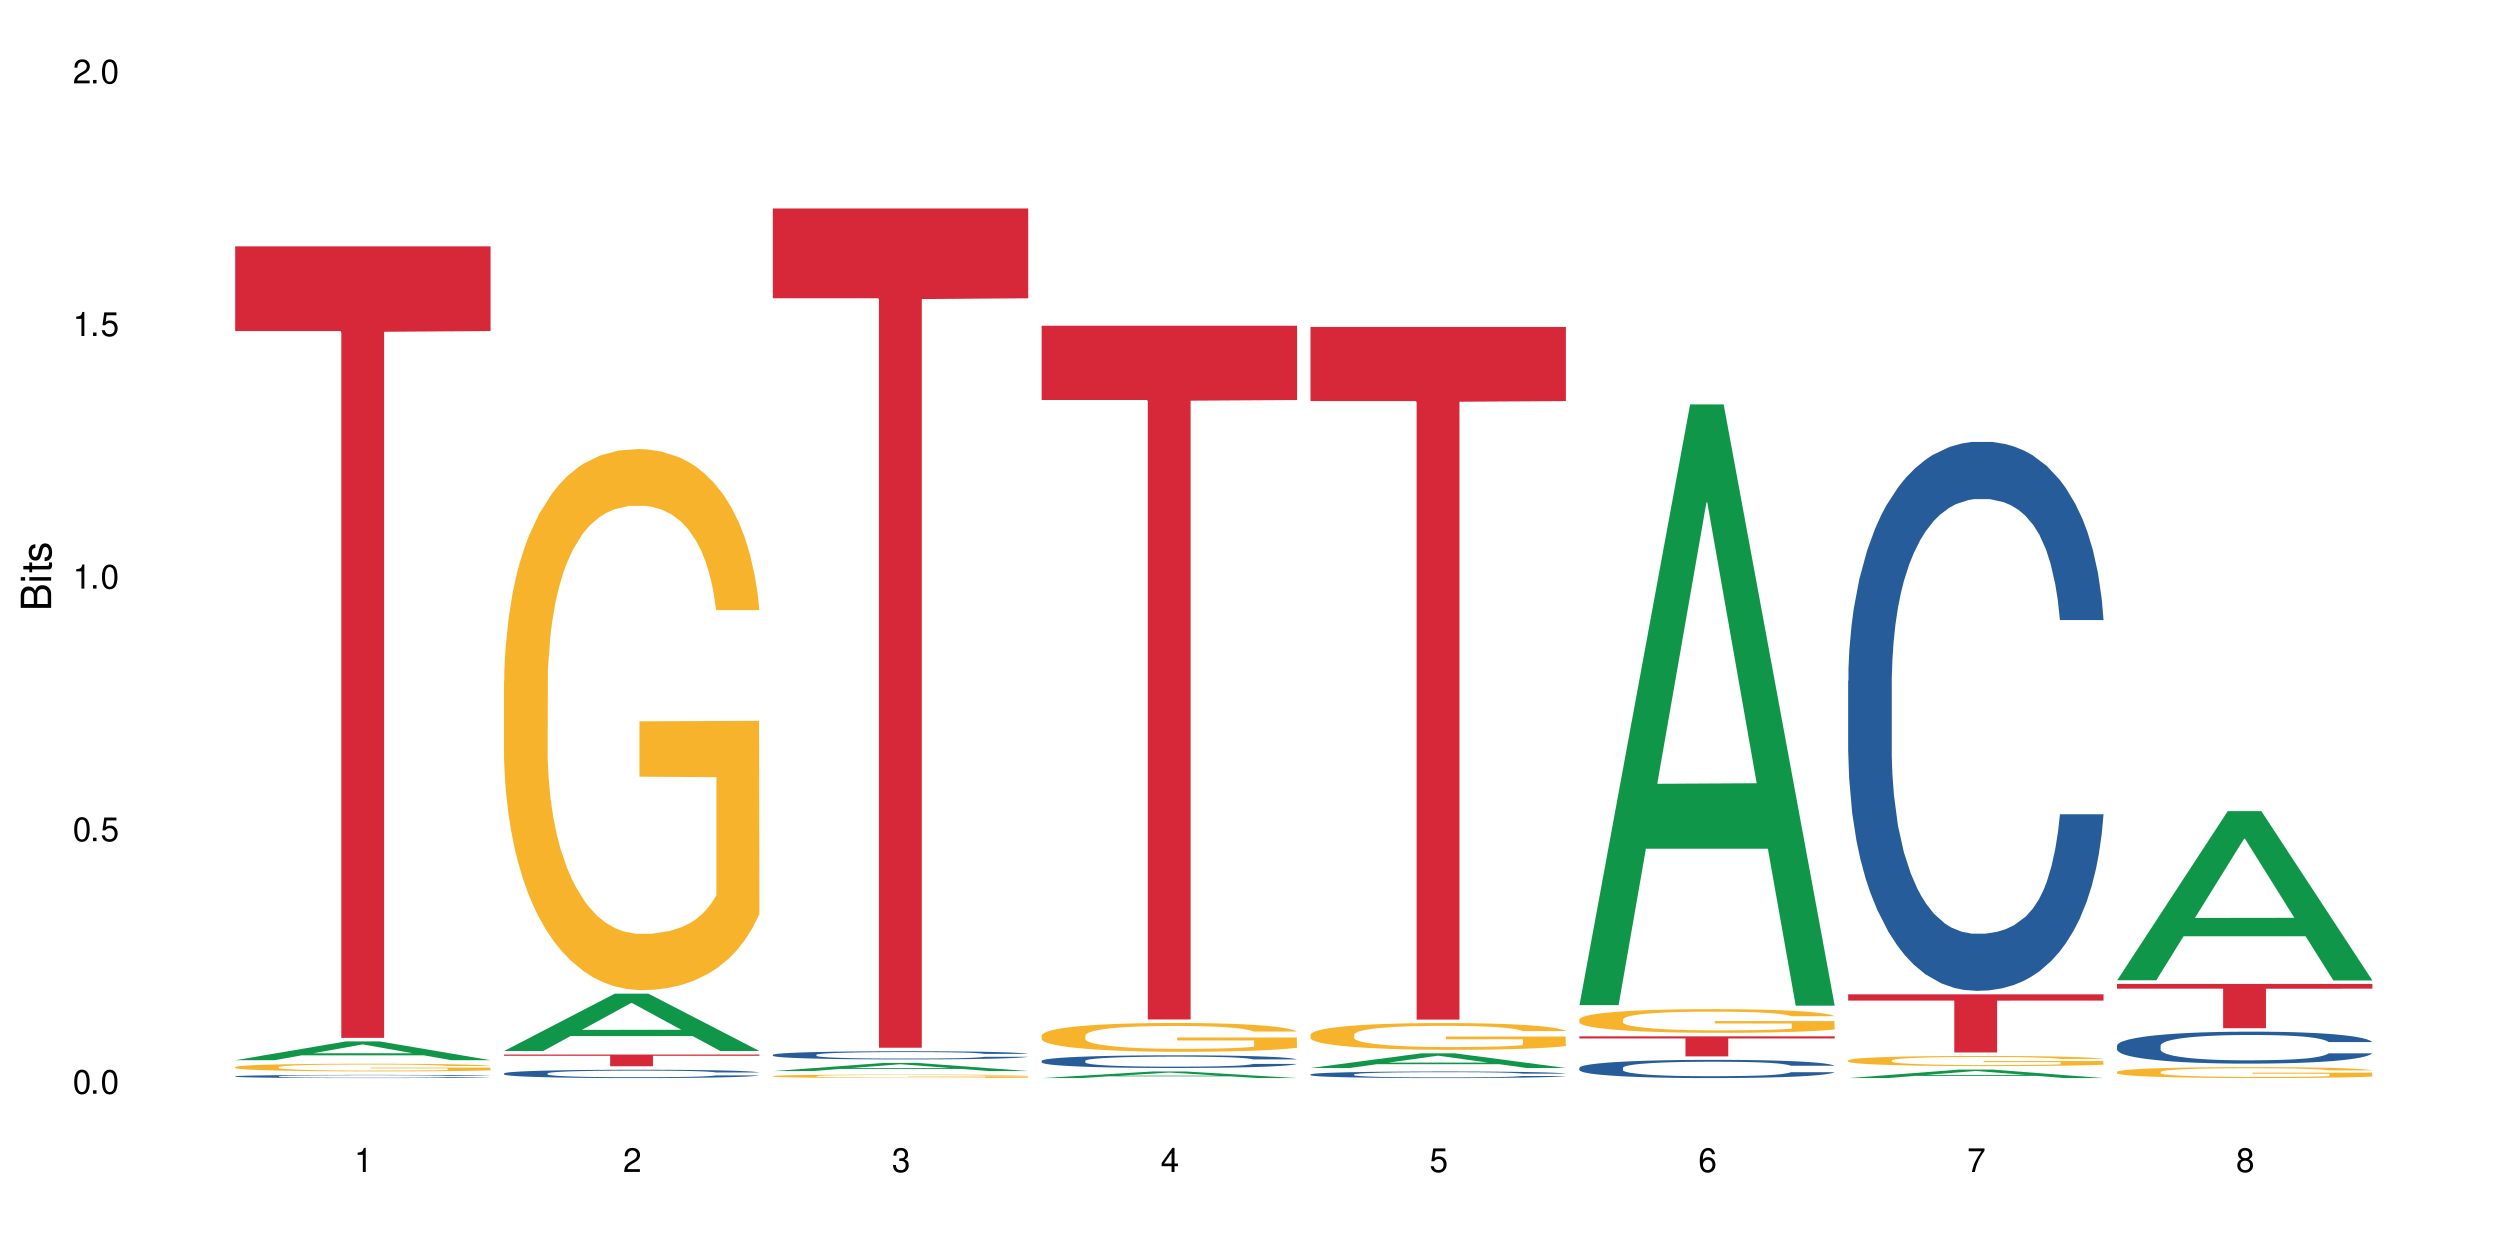 <?xml version="1.0" encoding="UTF-8"?>
<svg xmlns="http://www.w3.org/2000/svg" xmlns:xlink="http://www.w3.org/1999/xlink" width="720" height="360" viewBox="0 0 720 360">
<defs>
<g>
<g id="glyph-0-0">
</g>
<g id="glyph-0-1">
<path d="M 2.641 -6.938 C 2 -6.938 1.422 -6.656 1.078 -6.172 C 0.641 -5.562 0.406 -4.641 0.406 -3.359 C 0.406 -1.016 1.188 0.219 2.641 0.219 C 4.078 0.219 4.859 -1.016 4.859 -3.297 C 4.859 -4.641 4.656 -5.547 4.203 -6.172 C 3.844 -6.656 3.281 -6.938 2.641 -6.938 Z M 2.641 -6.188 C 3.547 -6.188 4 -5.25 4 -3.375 C 4 -1.406 3.562 -0.484 2.625 -0.484 C 1.734 -0.484 1.281 -1.438 1.281 -3.344 C 1.281 -5.25 1.734 -6.188 2.641 -6.188 Z M 2.641 -6.188 "/>
</g>
<g id="glyph-0-2">
<path d="M 1.828 -1 L 0.828 -1 L 0.828 0 L 1.828 0 Z M 1.828 -1 "/>
</g>
<g id="glyph-0-3">
<path d="M 4.562 -6.797 L 1.062 -6.797 L 0.547 -3.094 L 1.328 -3.094 C 1.719 -3.562 2.047 -3.734 2.578 -3.734 C 3.484 -3.734 4.062 -3.109 4.062 -2.094 C 4.062 -1.125 3.484 -0.531 2.578 -0.531 C 1.828 -0.531 1.375 -0.906 1.188 -1.672 L 0.328 -1.672 C 0.453 -1.109 0.547 -0.844 0.75 -0.594 C 1.125 -0.078 1.828 0.219 2.594 0.219 C 3.969 0.219 4.922 -0.781 4.922 -2.219 C 4.922 -3.562 4.031 -4.484 2.719 -4.484 C 2.25 -4.484 1.859 -4.359 1.469 -4.062 L 1.734 -5.969 L 4.562 -5.969 Z M 4.562 -6.797 "/>
</g>
<g id="glyph-0-4">
<path d="M 2.484 -4.938 L 2.484 0 L 3.328 0 L 3.328 -6.938 L 2.766 -6.938 C 2.469 -5.875 2.281 -5.734 0.984 -5.562 L 0.984 -4.938 Z M 2.484 -4.938 "/>
</g>
<g id="glyph-0-5">
<path d="M 4.859 -0.828 L 1.281 -0.828 C 1.359 -1.406 1.672 -1.781 2.5 -2.281 L 3.469 -2.828 C 4.406 -3.344 4.906 -4.062 4.906 -4.906 C 4.906 -5.484 4.672 -6.031 4.266 -6.406 C 3.859 -6.766 3.375 -6.938 2.719 -6.938 C 1.859 -6.938 1.219 -6.625 0.844 -6.031 C 0.609 -5.672 0.5 -5.234 0.484 -4.531 L 1.328 -4.531 C 1.359 -5.016 1.406 -5.281 1.531 -5.516 C 1.75 -5.938 2.188 -6.203 2.703 -6.203 C 3.469 -6.203 4.031 -5.641 4.031 -4.891 C 4.031 -4.344 3.719 -3.859 3.125 -3.516 L 2.234 -3 C 0.812 -2.172 0.406 -1.531 0.328 -0.016 L 4.859 -0.016 Z M 4.859 -0.828 "/>
</g>
<g id="glyph-0-6">
<path d="M 2.125 -3.188 L 2.578 -3.188 C 3.5 -3.188 3.984 -2.766 3.984 -1.922 C 3.984 -1.062 3.469 -0.531 2.594 -0.531 C 1.656 -0.531 1.203 -1 1.156 -2.016 L 0.312 -2.016 C 0.344 -1.453 0.438 -1.094 0.609 -0.781 C 0.953 -0.109 1.625 0.219 2.547 0.219 C 3.953 0.219 4.859 -0.625 4.859 -1.938 C 4.859 -2.828 4.516 -3.297 3.703 -3.594 C 4.344 -3.844 4.656 -4.328 4.656 -5.031 C 4.656 -6.219 3.875 -6.938 2.578 -6.938 C 1.203 -6.938 0.484 -6.172 0.453 -4.703 L 1.297 -4.703 C 1.312 -5.125 1.344 -5.359 1.453 -5.578 C 1.641 -5.969 2.062 -6.203 2.594 -6.203 C 3.344 -6.203 3.797 -5.75 3.797 -5 C 3.797 -4.516 3.609 -4.219 3.25 -4.047 C 3.016 -3.953 2.703 -3.922 2.125 -3.906 Z M 2.125 -3.188 "/>
</g>
<g id="glyph-0-7">
<path d="M 3.141 -1.672 L 3.141 0 L 3.984 0 L 3.984 -1.672 L 4.984 -1.672 L 4.984 -2.438 L 3.984 -2.438 L 3.984 -6.938 L 3.359 -6.938 L 0.266 -2.578 L 0.266 -1.672 Z M 3.141 -2.438 L 1 -2.438 L 3.141 -5.5 Z M 3.141 -2.438 "/>
</g>
<g id="glyph-0-8">
<path d="M 4.781 -5.125 C 4.609 -6.266 3.891 -6.938 2.844 -6.938 C 2.094 -6.938 1.422 -6.578 1.031 -5.953 C 0.594 -5.266 0.406 -4.422 0.406 -3.172 C 0.406 -2 0.578 -1.25 0.984 -0.641 C 1.359 -0.078 1.953 0.219 2.703 0.219 C 3.984 0.219 4.922 -0.75 4.922 -2.094 C 4.922 -3.375 4.062 -4.281 2.844 -4.281 C 2.172 -4.281 1.641 -4.031 1.281 -3.516 C 1.281 -5.234 1.828 -6.188 2.797 -6.188 C 3.391 -6.188 3.797 -5.797 3.938 -5.125 Z M 2.734 -3.531 C 3.547 -3.531 4.062 -2.953 4.062 -2.031 C 4.062 -1.156 3.484 -0.531 2.703 -0.531 C 1.922 -0.531 1.328 -1.188 1.328 -2.078 C 1.328 -2.938 1.906 -3.531 2.734 -3.531 Z M 2.734 -3.531 "/>
</g>
<g id="glyph-0-9">
<path d="M 4.984 -6.797 L 0.438 -6.797 L 0.438 -5.969 L 4.109 -5.969 C 2.5 -3.656 1.828 -2.234 1.328 0 L 2.219 0 C 2.594 -2.172 3.453 -4.047 4.984 -6.094 Z M 4.984 -6.797 "/>
</g>
<g id="glyph-0-10">
<path d="M 3.75 -3.656 C 4.469 -4.094 4.688 -4.438 4.688 -5.078 C 4.688 -6.172 3.844 -6.938 2.641 -6.938 C 1.438 -6.938 0.594 -6.172 0.594 -5.094 C 0.594 -4.438 0.812 -4.094 1.516 -3.656 C 0.734 -3.266 0.359 -2.703 0.359 -1.922 C 0.359 -0.656 1.281 0.219 2.641 0.219 C 3.984 0.219 4.922 -0.656 4.922 -1.922 C 4.922 -2.703 4.531 -3.266 3.75 -3.656 Z M 2.641 -6.188 C 3.359 -6.188 3.812 -5.75 3.812 -5.062 C 3.812 -4.406 3.344 -3.984 2.641 -3.984 C 1.922 -3.984 1.453 -4.406 1.453 -5.078 C 1.453 -5.75 1.922 -6.188 2.641 -6.188 Z M 2.641 -3.266 C 3.484 -3.266 4.062 -2.719 4.062 -1.906 C 4.062 -1.078 3.484 -0.531 2.625 -0.531 C 1.797 -0.531 1.219 -1.094 1.219 -1.906 C 1.219 -2.719 1.781 -3.266 2.641 -3.266 Z M 2.641 -3.266 "/>
</g>
<g id="glyph-1-0">
</g>
<g id="glyph-1-1">
<path d="M 0 -0.953 L 0 -4.891 C 0 -5.719 -0.234 -6.344 -0.734 -6.797 C -1.188 -7.234 -1.812 -7.469 -2.5 -7.469 C -3.547 -7.469 -4.188 -7 -4.625 -5.875 C -4.984 -6.688 -5.625 -7.094 -6.531 -7.094 C -7.172 -7.094 -7.734 -6.859 -8.141 -6.391 C -8.562 -5.922 -8.75 -5.344 -8.75 -4.5 L -8.75 -0.953 Z M -4.984 -2.062 L -7.766 -2.062 L -7.766 -4.219 C -7.766 -4.844 -7.688 -5.203 -7.453 -5.5 C -7.219 -5.812 -6.859 -5.969 -6.375 -5.969 C -5.891 -5.969 -5.531 -5.812 -5.297 -5.5 C -5.062 -5.203 -4.984 -4.844 -4.984 -4.219 Z M -0.984 -2.062 L -4 -2.062 L -4 -4.781 C -4 -5.766 -3.438 -6.359 -2.484 -6.359 C -1.547 -6.359 -0.984 -5.766 -0.984 -4.781 Z M -0.984 -2.062 "/>
</g>
<g id="glyph-1-2">
<path d="M -6.281 -1.797 L -6.281 -0.797 L 0 -0.797 L 0 -1.797 Z M -8.75 -1.797 L -8.75 -0.797 L -7.484 -0.797 L -7.484 -1.797 Z M -8.75 -1.797 "/>
</g>
<g id="glyph-1-3">
<path d="M -6.281 -3.047 L -6.281 -2.016 L -8.016 -2.016 L -8.016 -1.016 L -6.281 -1.016 L -6.281 -0.172 L -5.469 -0.172 L -5.469 -1.016 L -0.719 -1.016 C -0.078 -1.016 0.281 -1.453 0.281 -2.234 C 0.281 -2.5 0.25 -2.719 0.188 -3.047 L -0.641 -3.047 C -0.609 -2.906 -0.594 -2.766 -0.594 -2.562 C -0.594 -2.141 -0.719 -2.016 -1.156 -2.016 L -5.469 -2.016 L -5.469 -3.047 Z M -6.281 -3.047 "/>
</g>
<g id="glyph-1-4">
<path d="M -4.531 -5.25 C -5.766 -5.25 -6.469 -4.422 -6.469 -2.969 C -6.469 -1.516 -5.719 -0.562 -4.547 -0.562 C -3.562 -0.562 -3.094 -1.062 -2.734 -2.562 L -2.516 -3.484 C -2.344 -4.188 -2.094 -4.469 -1.641 -4.469 C -1.047 -4.469 -0.641 -3.875 -0.641 -3 C -0.641 -2.453 -0.797 -2 -1.062 -1.75 C -1.25 -1.594 -1.422 -1.531 -1.875 -1.469 L -1.875 -0.406 C -0.422 -0.453 0.281 -1.266 0.281 -2.922 C 0.281 -4.5 -0.5 -5.516 -1.719 -5.516 C -2.656 -5.516 -3.172 -4.984 -3.469 -3.734 L -3.703 -2.766 C -3.891 -1.953 -4.156 -1.609 -4.594 -1.609 C -5.188 -1.609 -5.547 -2.125 -5.547 -2.938 C -5.547 -3.75 -5.203 -4.172 -4.531 -4.203 Z M -4.531 -5.25 "/>
</g>
</g>
</defs>
<rect x="-72" y="-36" width="864" height="432" fill="rgb(100%, 100%, 100%)" fill-opacity="1"/>
<path fill-rule="nonzero" fill="rgb(6.275%, 58.824%, 28.235%)" fill-opacity="1" d="M 67.73 305.34 L 67.809 305.336 L 99.637 299.918 L 109.301 299.918 L 141.281 305.344 L 130.047 305.344 L 122.031 303.93 L 86.906 303.93 L 79.047 305.34 L 67.73 305.34 L 90.285 303.344 L 118.809 303.336 L 104.586 300.805 L 104.43 300.801 L 104.27 300.816 L 90.207 303.336 L 90.285 303.344 Z M 67.73 305.34 "/>
<path fill-rule="nonzero" fill="rgb(14.51%, 36.078%, 60%)" fill-opacity="1" d="M 67.73 309.969 L 67.82 309.969 L 67.82 309.949 L 68.09 309.914 L 68.719 309.875 L 69.344 309.848 L 70.961 309.797 L 73.203 309.75 L 75.535 309.711 L 77.238 309.691 L 78.766 309.672 L 82.262 309.641 L 84.504 309.625 L 86.926 309.613 L 89.887 309.598 L 92.039 309.59 L 96.883 309.574 L 100.469 309.57 L 103.25 309.566 L 109.262 309.566 L 112.848 309.57 L 115.449 309.574 L 118.32 309.582 L 120.742 309.59 L 124.957 309.605 L 128.727 309.633 L 130.43 309.645 L 133.121 309.672 L 135.184 309.695 L 136.617 309.719 L 138.234 309.75 L 139.668 309.785 L 140.746 309.832 L 141.281 309.867 L 128.727 309.867 L 128.098 309.832 L 127.379 309.805 L 126.035 309.773 L 124.688 309.746 L 122.805 309.723 L 121.102 309.707 L 118.77 309.691 L 116.707 309.68 L 114.555 309.672 L 112.488 309.668 L 108.543 309.664 L 102.266 309.664 L 98.766 309.672 L 96.883 309.676 L 94.191 309.688 L 92.309 309.699 L 90.066 309.719 L 88.539 309.73 L 86.656 309.754 L 85.312 309.773 L 83.785 309.801 L 82.891 309.82 L 82.082 309.844 L 81.363 309.875 L 80.828 309.902 L 80.469 309.934 L 80.289 309.965 L 80.289 310.094 L 80.469 310.125 L 80.918 310.16 L 82.082 310.211 L 83.785 310.258 L 85.762 310.293 L 87.645 310.316 L 88.719 310.328 L 90.156 310.344 L 92.398 310.359 L 95.629 310.379 L 97.512 310.383 L 100.383 310.391 L 103.34 310.395 L 107.289 310.395 L 110.785 310.391 L 113.117 310.387 L 115.539 310.379 L 118.859 310.367 L 120.922 310.352 L 122.715 310.336 L 124.062 310.32 L 124.957 310.305 L 126.305 310.281 L 127.379 310.25 L 128.188 310.223 L 128.727 310.191 L 141.281 310.191 L 140.746 310.227 L 139.938 310.262 L 139.129 310.285 L 137.875 310.312 L 136.441 310.34 L 134.375 310.371 L 132.672 310.391 L 130.43 310.41 L 128.367 310.426 L 126.125 310.441 L 122.805 310.457 L 120.652 310.465 L 118.32 310.473 L 115.539 310.48 L 112.043 310.484 L 108.273 310.488 L 104.777 310.492 L 101.008 310.488 L 98.227 310.484 L 94.551 310.477 L 89.977 310.461 L 86.656 310.445 L 84.055 310.43 L 81.812 310.414 L 79.301 310.391 L 76.074 310.355 L 74.098 310.324 L 72.754 310.301 L 71.23 310.27 L 70.152 310.238 L 68.898 310.191 L 68 310.133 L 67.73 310.086 Z M 67.73 309.969 "/>
<path fill-rule="nonzero" fill="rgb(96.863%, 70.196%, 16.863%)" fill-opacity="1" d="M 67.73 307.297 L 67.82 307.297 L 67.82 307.254 L 68.18 307.164 L 69.078 307.039 L 70.242 306.938 L 71.5 306.855 L 72.305 306.812 L 73.652 306.754 L 74.816 306.707 L 77.777 306.617 L 81.543 306.531 L 83.609 306.496 L 85.941 306.461 L 89.258 306.422 L 90.785 306.41 L 95.449 306.375 L 100.738 306.355 L 106.57 306.352 L 109.262 306.352 L 112.938 306.359 L 117.961 306.383 L 120.832 306.402 L 123.074 306.422 L 125.406 306.449 L 128.277 306.488 L 130.969 306.539 L 133.121 306.586 L 135.273 306.648 L 137.066 306.711 L 138.594 306.781 L 139.938 306.867 L 140.746 306.938 L 141.281 307.008 L 128.816 307.008 L 128.098 306.938 L 127.289 306.883 L 125.945 306.816 L 124.598 306.77 L 123.254 306.73 L 120.742 306.676 L 118.59 306.645 L 115.898 306.617 L 113.297 306.598 L 110.336 306.586 L 108.543 306.582 L 103.789 306.582 L 99.484 306.598 L 96.973 306.613 L 95.18 306.629 L 92.668 306.66 L 91.141 306.684 L 90.246 306.699 L 87.555 306.762 L 85.762 306.82 L 84.773 306.855 L 83.52 306.918 L 82.621 306.973 L 81.633 307.055 L 81.098 307.113 L 80.379 307.25 L 80.289 307.613 L 80.559 307.691 L 81.098 307.773 L 81.812 307.848 L 82.891 307.922 L 83.965 307.98 L 85.852 308.059 L 87.465 308.113 L 88.719 308.148 L 91.141 308.203 L 92.129 308.219 L 94.461 308.258 L 96.883 308.285 L 99.844 308.309 L 102.086 308.32 L 105.672 308.332 L 110.246 308.332 L 115.629 308.32 L 119.039 308.301 L 121.371 308.285 L 122.895 308.273 L 124.777 308.25 L 126.125 308.23 L 127.379 308.207 L 128.906 308.172 L 128.906 307.691 L 106.75 307.688 L 106.75 307.461 L 141.195 307.461 L 141.281 308.25 L 139.398 308.305 L 137.066 308.355 L 134.824 308.398 L 132.492 308.434 L 129.176 308.469 L 126.484 308.496 L 122.355 308.523 L 118.59 308.539 L 114.645 308.555 L 111.145 308.559 L 107.02 308.562 L 103.34 308.559 L 99.395 308.543 L 96.254 308.527 L 93.383 308.508 L 90.516 308.48 L 86.926 308.441 L 84.594 308.406 L 82.172 308.363 L 79.75 308.312 L 77.598 308.258 L 76.164 308.215 L 74.727 308.168 L 73.203 308.105 L 71.766 308.039 L 70.691 307.977 L 69.703 307.906 L 68.988 307.84 L 68.27 307.746 L 67.91 307.676 L 67.73 307.613 Z M 67.73 307.297 "/>
<path fill-rule="nonzero" fill="rgb(83.922%, 15.686%, 22.353%)" fill-opacity="1" d="M 67.73 70.938 L 141.281 70.938 L 141.281 95.34 L 110.629 95.555 L 110.629 298.914 L 98.297 298.914 L 98.297 95.77 L 98.117 95.34 L 67.73 95.34 Z M 67.73 70.938 "/>
<path fill-rule="nonzero" fill="rgb(6.275%, 58.824%, 28.235%)" fill-opacity="1" d="M 145.156 302.68 L 145.234 302.664 L 177.059 286.168 L 186.723 286.168 L 218.707 302.695 L 207.469 302.695 L 199.453 298.383 L 164.328 298.383 L 156.469 302.68 L 145.156 302.68 L 167.707 296.598 L 196.23 296.582 L 182.008 288.867 L 181.852 288.852 L 181.695 288.898 L 167.629 296.582 L 167.707 296.598 Z M 145.156 302.68 "/>
<path fill-rule="nonzero" fill="rgb(14.51%, 36.078%, 60%)" fill-opacity="1" d="M 145.156 309.133 L 145.242 309.129 L 145.242 309.078 L 145.512 308.992 L 146.141 308.887 L 146.77 308.816 L 148.383 308.688 L 150.625 308.562 L 152.957 308.465 L 154.664 308.406 L 156.188 308.363 L 159.684 308.281 L 161.93 308.242 L 164.352 308.203 L 167.309 308.164 L 169.461 308.145 L 174.305 308.109 L 177.895 308.094 L 180.676 308.086 L 186.684 308.086 L 190.273 308.094 L 192.875 308.105 L 195.742 308.125 L 198.164 308.145 L 202.383 308.191 L 206.148 308.254 L 207.852 308.289 L 210.543 308.355 L 212.605 308.422 L 214.043 308.48 L 215.656 308.562 L 217.094 308.66 L 218.168 308.773 L 218.707 308.867 L 206.148 308.867 L 205.52 308.777 L 204.805 308.711 L 203.457 308.621 L 202.113 308.559 L 200.23 308.492 L 198.523 308.453 L 196.191 308.41 L 194.129 308.383 L 191.977 308.363 L 189.914 308.352 L 185.969 308.336 L 181.391 308.336 L 179.688 308.34 L 176.191 308.359 L 174.305 308.375 L 171.613 308.406 L 169.73 308.434 L 167.488 308.477 L 165.965 308.516 L 164.082 308.57 L 162.734 308.621 L 161.211 308.695 L 160.312 308.75 L 159.508 308.812 L 158.789 308.883 L 158.25 308.961 L 157.891 309.043 L 157.711 309.121 L 157.711 309.461 L 157.891 309.543 L 158.34 309.633 L 159.508 309.766 L 161.211 309.883 L 163.184 309.977 L 165.066 310.043 L 166.145 310.074 L 167.578 310.109 L 169.82 310.152 L 173.051 310.195 L 174.934 310.215 L 177.805 310.23 L 180.766 310.238 L 184.711 310.238 L 188.211 310.23 L 190.543 310.219 L 192.965 310.203 L 196.281 310.164 L 198.344 310.129 L 200.141 310.09 L 201.484 310.047 L 202.383 310.012 L 203.727 309.941 L 204.805 309.867 L 205.609 309.793 L 206.148 309.719 L 218.707 309.719 L 218.168 309.805 L 217.359 309.891 L 216.555 309.953 L 215.297 310.031 L 213.863 310.098 L 211.801 310.176 L 210.094 310.227 L 207.852 310.281 L 205.789 310.324 L 203.547 310.359 L 200.23 310.406 L 198.074 310.426 L 195.742 310.445 L 192.965 310.465 L 189.465 310.48 L 185.699 310.488 L 182.199 310.492 L 178.434 310.484 L 175.652 310.477 L 171.973 310.457 L 167.398 310.418 L 164.082 310.375 L 161.48 310.336 L 159.238 310.289 L 156.727 310.23 L 153.496 310.133 L 151.523 310.059 L 150.176 310 L 148.652 309.914 L 147.574 309.836 L 146.32 309.711 L 145.422 309.555 L 145.156 309.438 Z M 145.156 309.133 "/>
<path fill-rule="nonzero" fill="rgb(96.863%, 70.196%, 16.863%)" fill-opacity="1" d="M 145.156 196.07 L 145.242 195.93 L 145.242 193.082 L 145.602 186.676 L 146.5 177.855 L 147.664 170.594 L 148.922 164.902 L 149.73 161.914 L 151.074 157.645 L 152.242 154.512 L 155.199 148.109 L 158.969 142.133 L 161.031 139.57 L 163.363 137.152 L 166.684 134.445 L 168.207 133.449 L 172.871 131.172 L 178.164 129.75 L 183.992 129.324 L 186.684 129.465 L 190.363 130.035 L 195.387 131.602 L 198.254 133.023 L 200.496 134.445 L 202.828 136.297 L 205.699 139.145 L 208.391 142.559 L 210.543 145.973 L 212.695 150.242 L 214.492 154.797 L 216.016 159.777 L 217.359 165.758 L 218.168 170.738 L 218.707 175.719 L 206.238 175.719 L 205.52 170.738 L 204.715 166.895 L 203.367 162.199 L 202.023 158.781 L 200.676 156.078 L 198.164 152.379 L 196.012 150.102 L 193.32 148.109 L 190.723 146.828 L 187.762 145.973 L 185.969 145.691 L 181.211 145.691 L 176.906 146.688 L 174.395 147.824 L 172.602 148.965 L 170.09 151.098 L 168.566 152.805 L 167.668 153.945 L 164.977 158.355 L 163.184 162.34 L 162.195 165.043 L 160.941 169.312 L 160.043 173.156 L 159.059 178.852 L 158.52 183.121 L 157.801 192.797 L 157.711 218.414 L 157.98 223.824 L 158.52 229.656 L 159.238 234.781 L 160.312 240.188 L 161.391 244.316 L 163.273 249.867 L 164.887 253.566 L 166.145 255.984 L 168.566 259.828 L 169.551 261.109 L 171.883 263.672 L 174.305 265.664 L 177.266 267.371 L 179.508 268.227 L 183.098 268.938 L 187.672 268.938 L 193.055 268.082 L 196.461 266.945 L 198.793 265.805 L 200.32 264.809 L 202.203 263.246 L 203.547 261.82 L 204.805 260.254 L 206.328 257.836 L 206.328 223.824 L 184.172 223.68 L 184.172 207.742 L 218.617 207.598 L 218.707 263.246 L 216.824 267.086 L 214.492 270.789 L 212.25 273.633 L 209.918 276.055 L 206.598 278.758 L 203.906 280.465 L 199.781 282.457 L 196.012 283.738 L 192.066 284.594 L 188.566 285.02 L 184.441 285.16 L 180.766 284.875 L 176.816 284.023 L 173.68 282.883 L 170.809 281.461 L 167.938 279.609 L 164.352 276.621 L 162.016 274.203 L 159.594 271.215 L 157.172 267.656 L 155.02 263.812 L 153.586 260.824 L 152.152 257.41 L 150.625 253.141 L 149.191 248.301 L 148.113 243.891 L 147.129 238.906 L 146.41 234.211 L 145.691 227.809 L 145.332 222.684 L 145.156 218.273 Z M 145.156 196.07 "/>
<path fill-rule="nonzero" fill="rgb(83.922%, 15.686%, 22.353%)" fill-opacity="1" d="M 145.156 303.703 L 218.707 303.703 L 218.707 304.062 L 188.051 304.066 L 188.051 307.082 L 175.719 307.082 L 175.719 304.07 L 175.539 304.062 L 145.156 304.062 Z M 145.156 303.703 "/>
<path fill-rule="nonzero" fill="rgb(6.275%, 58.824%, 28.235%)" fill-opacity="1" d="M 222.578 308.473 L 222.656 308.469 L 254.48 306.117 L 264.148 306.117 L 296.129 308.473 L 284.895 308.473 L 276.879 307.859 L 241.75 307.859 L 233.895 308.473 L 222.578 308.473 L 245.129 307.605 L 273.656 307.602 L 259.434 306.504 L 259.273 306.5 L 259.117 306.508 L 245.051 307.602 L 245.129 307.605 Z M 222.578 308.473 "/>
<path fill-rule="nonzero" fill="rgb(14.51%, 36.078%, 60%)" fill-opacity="1" d="M 222.578 303.781 L 222.668 303.777 L 222.668 303.727 L 222.938 303.645 L 223.562 303.543 L 224.191 303.469 L 225.809 303.344 L 228.051 303.223 L 230.383 303.125 L 232.086 303.07 L 233.609 303.027 L 237.109 302.949 L 239.352 302.906 L 241.773 302.871 L 244.734 302.832 L 246.887 302.812 L 251.73 302.777 L 255.316 302.762 L 258.098 302.754 L 264.109 302.754 L 267.695 302.766 L 270.297 302.773 L 273.168 302.793 L 275.59 302.812 L 279.805 302.859 L 283.57 302.918 L 285.277 302.953 L 287.969 303.02 L 290.031 303.086 L 291.465 303.141 L 293.082 303.223 L 294.516 303.316 L 295.59 303.426 L 296.129 303.52 L 283.57 303.52 L 282.945 303.434 L 282.227 303.367 L 280.883 303.277 L 279.535 303.215 L 277.652 303.152 L 275.949 303.113 L 273.617 303.07 L 271.551 303.047 L 269.398 303.027 L 267.336 303.016 L 263.391 303 L 258.816 303 L 257.109 303.004 L 253.613 303.023 L 251.73 303.039 L 249.039 303.066 L 247.156 303.098 L 244.914 303.141 L 243.387 303.176 L 241.504 303.23 L 240.16 303.281 L 238.633 303.352 L 237.738 303.406 L 236.93 303.465 L 236.211 303.539 L 235.672 303.613 L 235.316 303.691 L 235.137 303.77 L 235.137 304.105 L 235.316 304.18 L 235.762 304.273 L 236.93 304.402 L 238.633 304.516 L 240.605 304.609 L 242.492 304.672 L 243.566 304.703 L 245.004 304.738 L 247.246 304.781 L 250.473 304.824 L 252.355 304.84 L 255.227 304.859 L 258.188 304.867 L 262.133 304.867 L 265.633 304.859 L 267.965 304.848 L 270.387 304.828 L 273.707 304.793 L 275.77 304.758 L 277.562 304.719 L 278.906 304.676 L 279.805 304.641 L 281.148 304.574 L 282.227 304.504 L 283.035 304.426 L 283.57 304.355 L 296.129 304.355 L 295.59 304.441 L 294.785 304.523 L 293.977 304.586 L 292.723 304.66 L 291.285 304.727 L 289.223 304.805 L 287.52 304.852 L 285.277 304.906 L 283.215 304.949 L 280.973 304.984 L 277.652 305.027 L 275.5 305.051 L 273.168 305.07 L 270.387 305.086 L 266.887 305.102 L 263.121 305.109 L 259.621 305.113 L 255.855 305.105 L 253.074 305.098 L 249.398 305.078 L 244.824 305.039 L 241.504 305 L 238.902 304.957 L 236.66 304.914 L 234.148 304.859 L 230.918 304.762 L 228.945 304.691 L 227.602 304.629 L 226.074 304.547 L 225 304.469 L 223.742 304.348 L 222.848 304.195 L 222.578 304.078 Z M 222.578 303.781 "/>
<path fill-rule="nonzero" fill="rgb(96.863%, 70.196%, 16.863%)" fill-opacity="1" d="M 222.578 309.914 L 222.668 309.91 L 222.668 309.895 L 223.027 309.852 L 223.922 309.793 L 225.09 309.746 L 226.344 309.711 L 227.152 309.691 L 228.496 309.664 L 229.664 309.645 L 232.625 309.602 L 236.391 309.562 L 238.453 309.547 L 240.785 309.531 L 244.105 309.512 L 245.629 309.508 L 250.293 309.492 L 255.586 309.48 L 264.109 309.48 L 267.785 309.484 L 272.809 309.492 L 275.68 309.504 L 277.922 309.512 L 280.254 309.523 L 283.125 309.543 L 285.816 309.566 L 287.969 309.586 L 290.121 309.613 L 291.914 309.645 L 293.438 309.676 L 294.785 309.715 L 295.59 309.746 L 296.129 309.781 L 283.66 309.781 L 282.945 309.746 L 282.137 309.723 L 280.793 309.691 L 279.445 309.672 L 278.102 309.652 L 275.59 309.629 L 273.438 309.613 L 270.746 309.602 L 268.145 309.594 L 265.184 309.586 L 258.637 309.586 L 254.332 309.594 L 251.82 309.598 L 250.023 309.605 L 247.512 309.621 L 245.988 309.633 L 245.094 309.641 L 242.402 309.668 L 240.605 309.695 L 239.621 309.711 L 238.363 309.738 L 237.469 309.766 L 236.48 309.801 L 235.941 309.828 L 235.227 309.891 L 235.137 310.059 L 235.406 310.094 L 235.941 310.129 L 236.66 310.164 L 237.738 310.199 L 238.812 310.227 L 240.695 310.262 L 242.312 310.285 L 243.566 310.301 L 245.988 310.324 L 246.977 310.336 L 249.309 310.352 L 251.73 310.363 L 254.691 310.375 L 256.934 310.379 L 260.52 310.387 L 265.094 310.387 L 270.477 310.379 L 273.887 310.371 L 276.219 310.363 L 277.742 310.359 L 279.625 310.348 L 280.973 310.34 L 282.227 310.328 L 283.75 310.312 L 283.75 310.094 L 261.598 310.09 L 261.598 309.988 L 296.039 309.988 L 296.129 310.348 L 294.246 310.375 L 291.914 310.398 L 289.672 310.414 L 287.34 310.43 L 284.02 310.449 L 281.328 310.461 L 277.203 310.473 L 273.438 310.48 L 269.488 310.488 L 265.992 310.488 L 261.867 310.492 L 258.188 310.488 L 254.242 310.484 L 251.102 310.477 L 245.359 310.453 L 241.773 310.434 L 239.441 310.418 L 237.02 310.398 L 234.598 310.375 L 232.445 310.352 L 231.008 310.332 L 229.574 310.309 L 228.051 310.281 L 226.613 310.25 L 225.539 310.223 L 224.551 310.191 L 223.832 310.16 L 223.117 310.117 L 222.758 310.086 L 222.578 310.055 Z M 222.578 309.914 "/>
<path fill-rule="nonzero" fill="rgb(83.922%, 15.686%, 22.353%)" fill-opacity="1" d="M 222.578 60.031 L 296.129 60.031 L 296.129 85.906 L 265.477 86.133 L 265.477 301.75 L 253.141 301.75 L 253.141 86.359 L 252.965 85.906 L 222.578 85.906 Z M 222.578 60.031 "/>
<path fill-rule="nonzero" fill="rgb(6.275%, 58.824%, 28.235%)" fill-opacity="1" d="M 300 310.488 L 300.078 310.488 L 331.906 308.586 L 341.57 308.586 L 373.555 310.492 L 362.316 310.492 L 354.301 309.992 L 319.176 309.992 L 311.316 310.488 L 300 310.488 L 322.555 309.789 L 351.078 309.785 L 336.855 308.898 L 336.699 308.895 L 336.543 308.902 L 322.477 309.785 L 322.555 309.789 Z M 300 310.488 "/>
<path fill-rule="nonzero" fill="rgb(14.51%, 36.078%, 60%)" fill-opacity="1" d="M 300 305.52 L 300.09 305.516 L 300.09 305.434 L 300.359 305.309 L 300.988 305.148 L 301.617 305.039 L 303.23 304.84 L 305.473 304.652 L 307.805 304.504 L 309.508 304.418 L 311.035 304.352 L 314.531 304.227 L 316.773 304.164 L 319.195 304.105 L 322.156 304.051 L 324.309 304.016 L 329.152 303.965 L 332.742 303.941 L 335.52 303.93 L 341.531 303.93 L 345.117 303.945 L 347.719 303.961 L 350.59 303.988 L 353.012 304.016 L 357.227 304.09 L 360.996 304.184 L 362.699 304.238 L 365.391 304.34 L 367.453 304.441 L 368.891 304.527 L 370.504 304.652 L 371.938 304.801 L 373.016 304.973 L 373.555 305.113 L 360.996 305.113 L 360.367 304.98 L 359.648 304.879 L 358.305 304.742 L 356.961 304.645 L 355.074 304.547 L 353.371 304.484 L 351.039 304.422 L 348.977 304.379 L 346.824 304.352 L 344.762 304.332 L 340.812 304.309 L 336.238 304.309 L 334.535 304.316 L 331.035 304.344 L 329.152 304.367 L 326.461 304.414 L 324.578 304.457 L 322.336 304.523 L 320.812 304.582 L 318.926 304.668 L 317.582 304.746 L 316.059 304.855 L 315.16 304.938 L 314.352 305.031 L 313.637 305.141 L 313.098 305.258 L 312.738 305.383 L 312.559 305.5 L 312.559 306.02 L 312.738 306.141 L 313.188 306.277 L 314.352 306.484 L 316.059 306.66 L 318.031 306.801 L 319.914 306.898 L 320.992 306.945 L 322.426 307 L 324.668 307.066 L 327.898 307.133 L 329.781 307.16 L 332.652 307.188 L 335.609 307.199 L 339.559 307.199 L 343.055 307.188 L 345.387 307.172 L 347.809 307.145 L 351.129 307.086 L 353.191 307.031 L 354.984 306.969 L 356.332 306.906 L 357.227 306.852 L 358.574 306.75 L 359.648 306.637 L 360.457 306.52 L 360.996 306.406 L 373.555 306.406 L 373.016 306.539 L 372.207 306.668 L 371.402 306.766 L 370.145 306.883 L 368.711 306.988 L 366.645 307.102 L 364.941 307.18 L 362.699 307.262 L 360.637 307.328 L 358.395 307.383 L 355.074 307.449 L 352.922 307.484 L 350.59 307.512 L 347.809 307.539 L 344.312 307.562 L 340.543 307.578 L 337.047 307.582 L 333.277 307.574 L 330.5 307.559 L 326.82 307.531 L 322.246 307.469 L 318.926 307.406 L 316.324 307.344 L 314.082 307.277 L 311.57 307.188 L 308.344 307.039 L 306.371 306.926 L 305.023 306.832 L 303.5 306.703 L 302.422 306.586 L 301.168 306.398 L 300.27 306.164 L 300 305.98 Z M 300 305.52 "/>
<path fill-rule="nonzero" fill="rgb(96.863%, 70.196%, 16.863%)" fill-opacity="1" d="M 300 298.176 L 300.09 298.168 L 300.09 298.016 L 300.449 297.676 L 301.348 297.203 L 302.512 296.816 L 303.77 296.516 L 304.574 296.355 L 305.922 296.129 L 307.086 295.961 L 310.047 295.621 L 313.816 295.301 L 315.879 295.164 L 318.211 295.035 L 321.527 294.891 L 323.055 294.836 L 327.719 294.715 L 333.012 294.641 L 338.84 294.617 L 341.531 294.625 L 345.207 294.656 L 350.23 294.738 L 353.102 294.816 L 355.344 294.891 L 357.676 294.988 L 360.547 295.141 L 363.238 295.324 L 365.391 295.504 L 367.543 295.734 L 369.336 295.977 L 370.863 296.242 L 372.207 296.559 L 373.016 296.824 L 373.555 297.09 L 361.086 297.09 L 360.367 296.824 L 359.559 296.621 L 358.215 296.371 L 356.871 296.188 L 355.523 296.043 L 353.012 295.848 L 350.859 295.727 L 348.168 295.621 L 345.566 295.551 L 342.609 295.504 L 340.812 295.488 L 336.059 295.488 L 331.754 295.543 L 329.242 295.605 L 327.449 295.664 L 324.938 295.777 L 323.414 295.871 L 322.516 295.93 L 319.824 296.164 L 318.031 296.379 L 317.043 296.523 L 315.789 296.75 L 314.891 296.953 L 313.902 297.258 L 313.367 297.484 L 312.648 298 L 312.559 299.367 L 312.828 299.656 L 313.367 299.965 L 314.082 300.238 L 315.16 300.527 L 316.234 300.746 L 318.121 301.043 L 319.734 301.238 L 320.992 301.371 L 323.414 301.574 L 324.398 301.641 L 326.73 301.777 L 329.152 301.887 L 332.113 301.977 L 334.355 302.023 L 337.941 302.059 L 342.52 302.059 L 347.898 302.016 L 351.309 301.953 L 353.641 301.895 L 355.164 301.84 L 357.047 301.758 L 358.395 301.68 L 359.648 301.598 L 361.176 301.469 L 361.176 299.656 L 339.02 299.648 L 339.02 298.797 L 373.465 298.789 L 373.555 301.758 L 371.668 301.961 L 369.336 302.156 L 367.094 302.309 L 364.762 302.438 L 361.445 302.582 L 358.754 302.676 L 354.629 302.781 L 350.859 302.848 L 346.914 302.895 L 343.414 302.918 L 339.289 302.926 L 335.609 302.91 L 331.664 302.863 L 328.523 302.805 L 325.656 302.727 L 322.785 302.629 L 319.195 302.469 L 316.863 302.34 L 314.441 302.18 L 312.02 301.992 L 309.867 301.785 L 308.434 301.629 L 306.996 301.445 L 305.473 301.219 L 304.039 300.961 L 302.961 300.723 L 301.973 300.457 L 301.258 300.207 L 300.539 299.867 L 300.18 299.594 L 300 299.359 Z M 300 298.176 "/>
<path fill-rule="nonzero" fill="rgb(83.922%, 15.686%, 22.353%)" fill-opacity="1" d="M 300 93.82 L 373.555 93.82 L 373.555 115.207 L 342.898 115.395 L 342.898 293.613 L 330.566 293.613 L 330.566 115.582 L 330.387 115.207 L 300 115.207 Z M 300 93.82 "/>
<path fill-rule="nonzero" fill="rgb(6.275%, 58.824%, 28.235%)" fill-opacity="1" d="M 377.426 307.582 L 377.504 307.578 L 409.328 303.359 L 418.992 303.359 L 450.977 307.586 L 439.738 307.586 L 431.723 306.48 L 396.598 306.48 L 388.738 307.582 L 377.426 307.582 L 399.977 306.027 L 428.504 306.023 L 414.277 304.051 L 414.121 304.047 L 413.965 304.059 L 399.898 306.023 L 399.977 306.027 Z M 377.426 307.582 "/>
<path fill-rule="nonzero" fill="rgb(14.51%, 36.078%, 60%)" fill-opacity="1" d="M 377.426 309.418 L 377.516 309.414 L 377.516 309.375 L 377.781 309.309 L 378.41 309.223 L 379.039 309.168 L 380.652 309.066 L 382.895 308.965 L 385.227 308.891 L 386.934 308.844 L 388.457 308.809 L 391.957 308.746 L 394.199 308.711 L 396.621 308.684 L 399.578 308.652 L 401.734 308.637 L 406.574 308.609 L 410.164 308.598 L 412.945 308.59 L 418.953 308.59 L 422.543 308.598 L 425.145 308.605 L 428.016 308.621 L 430.438 308.637 L 434.652 308.676 L 438.418 308.723 L 440.125 308.75 L 442.812 308.805 L 444.879 308.855 L 446.312 308.902 L 447.926 308.965 L 449.363 309.043 L 450.438 309.133 L 450.977 309.207 L 438.418 309.207 L 437.789 309.137 L 437.074 309.082 L 435.727 309.012 L 434.383 308.961 L 432.5 308.91 L 430.793 308.879 L 428.461 308.848 L 426.398 308.824 L 424.246 308.809 L 422.184 308.801 L 418.238 308.789 L 413.664 308.789 L 411.957 308.793 L 408.461 308.805 L 406.574 308.816 L 403.887 308.844 L 402 308.863 L 399.758 308.898 L 398.234 308.93 L 396.352 308.973 L 395.004 309.016 L 393.48 309.07 L 392.582 309.113 L 391.777 309.164 L 391.059 309.223 L 390.52 309.281 L 390.16 309.348 L 389.98 309.41 L 389.98 309.68 L 390.16 309.742 L 390.609 309.812 L 391.777 309.918 L 393.48 310.012 L 395.453 310.086 L 397.336 310.137 L 398.414 310.16 L 399.848 310.188 L 402.09 310.223 L 405.32 310.258 L 407.203 310.273 L 410.074 310.285 L 413.035 310.293 L 416.98 310.293 L 420.48 310.285 L 422.812 310.277 L 425.234 310.262 L 428.551 310.234 L 430.613 310.207 L 432.41 310.172 L 433.754 310.141 L 434.652 310.113 L 435.996 310.059 L 437.074 310 L 437.879 309.938 L 438.418 309.879 L 450.977 309.879 L 450.438 309.949 L 449.633 310.016 L 448.824 310.066 L 447.566 310.129 L 446.133 310.18 L 444.07 310.242 L 442.367 310.281 L 440.125 310.324 L 438.059 310.359 L 435.816 310.387 L 432.5 310.422 L 430.348 310.441 L 428.016 310.457 L 425.234 310.469 L 421.734 310.48 L 417.969 310.488 L 414.469 310.492 L 410.703 310.488 L 407.922 310.48 L 404.242 310.465 L 399.668 310.434 L 396.352 310.398 L 393.75 310.367 L 391.508 310.332 L 388.996 310.285 L 385.766 310.211 L 383.793 310.148 L 382.449 310.102 L 380.922 310.035 L 379.848 309.973 L 378.59 309.875 L 377.695 309.754 L 377.426 309.656 Z M 377.426 309.418 "/>
<path fill-rule="nonzero" fill="rgb(96.863%, 70.196%, 16.863%)" fill-opacity="1" d="M 377.426 297.945 L 377.516 297.941 L 377.516 297.797 L 377.871 297.48 L 378.77 297.047 L 379.938 296.688 L 381.191 296.406 L 382 296.258 L 383.344 296.047 L 384.512 295.891 L 387.469 295.574 L 391.238 295.277 L 393.301 295.152 L 395.633 295.031 L 398.953 294.898 L 400.477 294.848 L 405.141 294.734 L 410.434 294.664 L 416.262 294.645 L 418.953 294.652 L 422.633 294.68 L 427.656 294.758 L 430.527 294.828 L 432.77 294.898 L 435.102 294.988 L 437.969 295.129 L 440.66 295.301 L 442.812 295.469 L 444.969 295.68 L 446.762 295.906 L 448.285 296.152 L 449.633 296.445 L 450.438 296.691 L 450.977 296.941 L 438.508 296.941 L 437.789 296.691 L 436.984 296.504 L 435.637 296.27 L 434.293 296.102 L 432.949 295.969 L 430.438 295.785 L 428.281 295.672 L 425.594 295.574 L 422.992 295.512 L 420.031 295.469 L 418.238 295.453 L 413.484 295.453 L 409.176 295.504 L 406.664 295.559 L 404.871 295.617 L 402.359 295.723 L 400.836 295.805 L 399.938 295.863 L 397.246 296.082 L 395.453 296.277 L 394.469 296.41 L 393.211 296.621 L 392.312 296.812 L 391.328 297.094 L 390.789 297.305 L 390.07 297.785 L 389.98 299.051 L 390.25 299.32 L 390.789 299.609 L 391.508 299.863 L 392.582 300.129 L 393.66 300.332 L 395.543 300.609 L 397.156 300.793 L 398.414 300.91 L 400.836 301.102 L 401.82 301.164 L 404.156 301.293 L 406.574 301.391 L 409.535 301.477 L 411.777 301.516 L 415.367 301.551 L 419.941 301.551 L 425.324 301.512 L 428.73 301.453 L 431.062 301.398 L 432.59 301.348 L 434.473 301.27 L 435.816 301.199 L 437.074 301.121 L 438.598 301.004 L 438.598 299.32 L 416.441 299.312 L 416.441 298.523 L 450.887 298.516 L 450.977 301.27 L 449.094 301.461 L 446.762 301.645 L 444.52 301.785 L 442.188 301.902 L 438.867 302.039 L 436.176 302.121 L 432.051 302.223 L 428.281 302.285 L 424.336 302.328 L 420.84 302.348 L 416.711 302.355 L 413.035 302.34 L 409.086 302.297 L 405.949 302.242 L 403.078 302.172 L 400.207 302.082 L 396.621 301.934 L 394.289 301.812 L 391.867 301.664 L 389.445 301.488 L 387.293 301.297 L 385.855 301.152 L 384.422 300.98 L 382.895 300.77 L 381.461 300.531 L 380.383 300.312 L 379.398 300.066 L 378.68 299.832 L 377.961 299.516 L 377.605 299.262 L 377.426 299.047 Z M 377.426 297.945 "/>
<path fill-rule="nonzero" fill="rgb(83.922%, 15.686%, 22.353%)" fill-opacity="1" d="M 377.426 94.16 L 450.977 94.16 L 450.977 115.512 L 420.324 115.699 L 420.324 293.637 L 407.988 293.637 L 407.988 115.887 L 407.809 115.512 L 377.426 115.512 Z M 377.426 94.16 "/>
<path fill-rule="nonzero" fill="rgb(6.275%, 58.824%, 28.235%)" fill-opacity="1" d="M 454.848 289.469 L 454.926 289.309 L 486.75 116.473 L 496.418 116.473 L 528.398 289.633 L 517.164 289.633 L 509.148 244.434 L 474.023 244.434 L 466.164 289.469 L 454.848 289.469 L 477.402 225.734 L 505.926 225.57 L 491.703 144.766 L 491.547 144.602 L 491.387 145.09 L 477.32 225.57 L 477.402 225.734 Z M 454.848 289.469 "/>
<path fill-rule="nonzero" fill="rgb(14.51%, 36.078%, 60%)" fill-opacity="1" d="M 454.848 307.523 L 454.938 307.52 L 454.938 307.402 L 455.207 307.223 L 455.836 306.992 L 456.461 306.832 L 458.078 306.551 L 460.32 306.277 L 462.652 306.066 L 464.355 305.941 L 465.879 305.844 L 469.379 305.668 L 471.621 305.574 L 474.043 305.492 L 477.004 305.41 L 479.156 305.363 L 484 305.285 L 487.586 305.254 L 490.367 305.238 L 496.379 305.238 L 499.965 305.258 L 502.566 305.281 L 505.438 305.32 L 507.859 305.363 L 512.074 305.469 L 515.844 305.605 L 517.547 305.68 L 520.238 305.828 L 522.301 305.973 L 523.734 306.098 L 525.352 306.277 L 526.785 306.492 L 527.863 306.738 L 528.398 306.941 L 515.844 306.941 L 515.215 306.75 L 514.496 306.602 L 513.152 306.406 L 511.805 306.266 L 509.922 306.129 L 508.219 306.035 L 505.887 305.945 L 503.824 305.887 L 501.672 305.844 L 499.605 305.816 L 495.66 305.785 L 491.086 305.785 L 489.383 305.797 L 485.883 305.836 L 484 305.867 L 481.309 305.934 L 479.426 305.996 L 477.184 306.094 L 475.656 306.176 L 473.773 306.301 L 472.43 306.41 L 470.902 306.57 L 470.008 306.688 L 469.199 306.824 L 468.48 306.98 L 467.945 307.148 L 467.586 307.328 L 467.406 307.5 L 467.406 308.242 L 467.586 308.418 L 468.035 308.617 L 469.199 308.91 L 470.902 309.164 L 472.879 309.367 L 474.762 309.512 L 475.836 309.578 L 477.273 309.656 L 479.516 309.75 L 482.742 309.848 L 484.629 309.887 L 487.496 309.926 L 490.457 309.941 L 494.406 309.941 L 497.902 309.926 L 500.234 309.898 L 502.656 309.863 L 505.977 309.781 L 508.039 309.703 L 509.832 309.613 L 511.18 309.52 L 512.074 309.445 L 513.422 309.297 L 514.496 309.133 L 515.305 308.965 L 515.844 308.801 L 528.398 308.801 L 527.863 308.992 L 527.055 309.18 L 526.246 309.32 L 524.992 309.488 L 523.555 309.637 L 521.492 309.805 L 519.789 309.914 L 517.547 310.035 L 515.484 310.125 L 513.242 310.207 L 509.922 310.305 L 507.77 310.352 L 505.438 310.395 L 502.656 310.434 L 499.16 310.465 L 495.391 310.484 L 491.895 310.492 L 488.125 310.48 L 485.344 310.461 L 481.668 310.418 L 477.094 310.332 L 473.773 310.242 L 471.172 310.148 L 468.93 310.055 L 466.418 309.926 L 463.191 309.711 L 461.215 309.551 L 459.871 309.414 L 458.348 309.227 L 457.27 309.059 L 456.016 308.793 L 455.117 308.449 L 454.848 308.188 Z M 454.848 307.523 "/>
<path fill-rule="nonzero" fill="rgb(96.863%, 70.196%, 16.863%)" fill-opacity="1" d="M 454.848 293.559 L 454.938 293.551 L 454.938 293.426 L 455.297 293.148 L 456.191 292.762 L 457.359 292.445 L 458.613 292.195 L 459.422 292.062 L 460.77 291.875 L 461.934 291.738 L 464.895 291.461 L 468.66 291.199 L 470.723 291.086 L 473.055 290.98 L 476.375 290.863 L 477.898 290.82 L 482.562 290.719 L 487.855 290.656 L 493.688 290.637 L 496.379 290.645 L 500.055 290.668 L 505.078 290.738 L 507.949 290.801 L 510.191 290.863 L 512.523 290.941 L 515.395 291.066 L 518.086 291.219 L 520.238 291.367 L 522.391 291.555 L 524.184 291.754 L 525.711 291.969 L 527.055 292.23 L 527.863 292.449 L 528.398 292.668 L 515.934 292.668 L 515.215 292.449 L 514.406 292.281 L 513.062 292.074 L 511.715 291.926 L 510.371 291.809 L 507.859 291.648 L 505.707 291.547 L 503.016 291.461 L 500.414 291.402 L 497.453 291.367 L 495.66 291.355 L 490.906 291.355 L 486.602 291.398 L 484.09 291.449 L 482.297 291.496 L 479.785 291.59 L 478.258 291.664 L 477.363 291.715 L 474.672 291.906 L 472.879 292.082 L 471.891 292.199 L 470.633 292.387 L 469.738 292.555 L 468.75 292.805 L 468.211 292.992 L 467.496 293.414 L 467.406 294.535 L 467.676 294.77 L 468.211 295.027 L 468.93 295.25 L 470.008 295.488 L 471.082 295.668 L 472.965 295.91 L 474.582 296.074 L 475.836 296.18 L 478.258 296.348 L 479.246 296.402 L 481.578 296.516 L 484 296.602 L 486.961 296.676 L 489.203 296.715 L 492.789 296.746 L 497.363 296.746 L 502.746 296.707 L 506.156 296.656 L 508.488 296.609 L 510.012 296.562 L 511.895 296.496 L 513.242 296.434 L 514.496 296.363 L 516.023 296.258 L 516.023 294.77 L 493.867 294.766 L 493.867 294.066 L 528.309 294.062 L 528.398 296.496 L 526.516 296.664 L 524.184 296.824 L 521.941 296.949 L 519.609 297.055 L 516.289 297.176 L 513.602 297.25 L 509.473 297.336 L 505.707 297.391 L 501.758 297.43 L 498.262 297.449 L 494.137 297.453 L 490.457 297.441 L 486.512 297.406 L 483.371 297.355 L 480.5 297.293 L 477.633 297.211 L 474.043 297.082 L 471.711 296.977 L 469.289 296.844 L 466.867 296.688 L 464.715 296.52 L 463.281 296.391 L 461.844 296.242 L 460.32 296.055 L 458.883 295.844 L 457.809 295.648 L 456.82 295.43 L 456.102 295.227 L 455.387 294.945 L 455.027 294.723 L 454.848 294.527 Z M 454.848 293.559 "/>
<path fill-rule="nonzero" fill="rgb(83.922%, 15.686%, 22.353%)" fill-opacity="1" d="M 454.848 298.461 L 528.398 298.461 L 528.398 299.078 L 497.746 299.082 L 497.746 304.234 L 485.414 304.234 L 485.414 299.09 L 485.234 299.078 L 454.848 299.078 Z M 454.848 298.461 "/>
<path fill-rule="nonzero" fill="rgb(6.275%, 58.824%, 28.235%)" fill-opacity="1" d="M 532.27 310.488 L 532.352 310.484 L 564.176 308.047 L 573.84 308.047 L 605.824 310.492 L 594.586 310.492 L 586.57 309.852 L 551.445 309.852 L 543.586 310.488 L 532.27 310.488 L 554.824 309.59 L 583.348 309.586 L 569.125 308.449 L 568.969 308.445 L 568.812 308.453 L 554.746 309.586 L 554.824 309.59 Z M 532.27 310.488 "/>
<path fill-rule="nonzero" fill="rgb(14.51%, 36.078%, 60%)" fill-opacity="1" d="M 532.27 196.066 L 532.359 195.922 L 532.359 192.453 L 532.629 186.961 L 533.258 180.027 L 533.887 175.258 L 535.5 166.73 L 537.742 158.496 L 540.074 152.137 L 541.777 148.379 L 543.305 145.488 L 546.801 140.145 L 549.043 137.398 L 551.465 134.941 L 554.426 132.484 L 556.578 131.039 L 561.422 128.727 L 565.012 127.715 L 567.793 127.281 L 573.801 127.281 L 577.391 127.859 L 579.992 128.582 L 582.859 129.738 L 585.281 131.039 L 589.5 134.219 L 593.266 138.266 L 594.969 140.578 L 597.66 145.055 L 599.723 149.391 L 601.16 153.148 L 602.773 158.496 L 604.207 164.996 L 605.285 172.367 L 605.824 178.582 L 593.266 178.582 L 592.637 172.801 L 591.922 168.32 L 590.574 162.398 L 589.23 158.207 L 587.344 154.016 L 585.641 151.27 L 583.309 148.523 L 581.246 146.789 L 579.094 145.488 L 577.031 144.621 L 573.082 143.754 L 568.508 143.754 L 566.805 144.043 L 563.305 145.199 L 561.422 146.211 L 558.73 148.234 L 556.848 150.113 L 554.605 153.004 L 553.082 155.461 L 551.199 159.219 L 549.852 162.543 L 548.328 167.309 L 547.43 170.922 L 546.621 174.969 L 545.906 179.738 L 545.367 184.797 L 545.008 190.141 L 544.828 195.344 L 544.828 217.742 L 545.008 222.945 L 545.457 229.012 L 546.621 237.828 L 548.328 245.488 L 550.301 251.555 L 552.184 255.891 L 553.262 257.914 L 554.695 260.227 L 556.938 263.117 L 560.168 266.008 L 562.051 267.164 L 564.922 268.32 L 567.883 268.898 L 571.828 268.898 L 575.324 268.32 L 577.656 267.598 L 580.078 266.441 L 583.398 263.984 L 585.461 261.672 L 587.254 258.926 L 588.602 256.18 L 589.5 253.867 L 590.844 249.387 L 591.922 244.477 L 592.727 239.418 L 593.266 234.504 L 605.824 234.504 L 605.285 240.285 L 604.477 245.922 L 603.672 250.109 L 602.414 255.168 L 600.98 259.648 L 598.918 264.707 L 597.211 268.031 L 594.969 271.641 L 592.906 274.387 L 590.664 276.844 L 587.344 279.734 L 585.191 281.18 L 582.859 282.48 L 580.078 283.637 L 576.582 284.648 L 572.816 285.227 L 569.316 285.371 L 565.551 285.082 L 562.77 284.504 L 559.09 283.203 L 554.516 280.602 L 551.199 277.855 L 548.598 275.109 L 546.355 272.219 L 543.844 268.32 L 540.613 261.961 L 538.641 257.047 L 537.293 253 L 535.77 247.367 L 534.691 242.309 L 533.438 234.215 L 532.539 223.957 L 532.27 216.008 Z M 532.27 196.066 "/>
<path fill-rule="nonzero" fill="rgb(96.863%, 70.196%, 16.863%)" fill-opacity="1" d="M 532.27 305.363 L 532.359 305.363 L 532.359 305.309 L 532.719 305.188 L 533.617 305.023 L 534.781 304.887 L 536.039 304.777 L 536.844 304.723 L 538.191 304.641 L 539.355 304.582 L 542.316 304.461 L 546.086 304.348 L 548.148 304.301 L 550.48 304.254 L 553.797 304.203 L 555.324 304.188 L 559.988 304.145 L 565.281 304.117 L 571.109 304.109 L 573.801 304.109 L 577.48 304.121 L 582.5 304.152 L 585.371 304.176 L 587.613 304.203 L 589.945 304.238 L 592.816 304.293 L 595.508 304.355 L 597.66 304.422 L 599.812 304.504 L 601.609 304.586 L 603.133 304.68 L 604.477 304.793 L 605.285 304.887 L 605.824 304.98 L 593.355 304.98 L 592.637 304.887 L 591.832 304.816 L 590.484 304.727 L 589.141 304.664 L 587.793 304.613 L 585.281 304.543 L 583.129 304.5 L 580.438 304.461 L 577.836 304.438 L 574.879 304.422 L 573.082 304.418 L 568.328 304.418 L 564.023 304.434 L 561.512 304.457 L 559.719 304.477 L 557.207 304.52 L 555.684 304.551 L 554.785 304.57 L 552.094 304.656 L 550.301 304.73 L 549.312 304.781 L 548.059 304.859 L 547.16 304.934 L 546.176 305.039 L 545.637 305.121 L 544.918 305.305 L 544.828 305.785 L 545.098 305.887 L 545.637 305.996 L 546.355 306.094 L 547.43 306.195 L 548.508 306.273 L 550.391 306.379 L 552.004 306.449 L 553.262 306.492 L 555.684 306.566 L 556.668 306.59 L 559 306.637 L 561.422 306.676 L 564.383 306.707 L 566.625 306.723 L 570.215 306.738 L 574.789 306.738 L 580.168 306.723 L 583.578 306.699 L 585.91 306.68 L 587.434 306.66 L 589.32 306.629 L 590.664 306.602 L 591.922 306.574 L 593.445 306.527 L 593.445 305.887 L 571.289 305.887 L 571.289 305.586 L 605.734 305.582 L 605.824 306.629 L 603.941 306.703 L 601.609 306.773 L 599.363 306.824 L 597.031 306.871 L 593.715 306.922 L 591.023 306.953 L 586.898 306.992 L 583.129 307.016 L 579.184 307.031 L 575.684 307.039 L 571.559 307.043 L 567.883 307.039 L 563.934 307.02 L 560.797 307 L 557.926 306.973 L 555.055 306.938 L 551.465 306.883 L 549.133 306.836 L 546.711 306.781 L 544.289 306.715 L 542.137 306.641 L 540.703 306.586 L 539.266 306.52 L 537.742 306.441 L 536.309 306.348 L 535.23 306.266 L 534.246 306.172 L 533.527 306.082 L 532.809 305.961 L 532.449 305.867 L 532.27 305.781 Z M 532.27 305.363 "/>
<path fill-rule="nonzero" fill="rgb(83.922%, 15.686%, 22.353%)" fill-opacity="1" d="M 532.27 286.375 L 605.824 286.375 L 605.824 288.168 L 575.168 288.184 L 575.168 303.102 L 562.836 303.102 L 562.836 288.199 L 562.656 288.168 L 532.27 288.168 Z M 532.27 286.375 "/>
<path fill-rule="nonzero" fill="rgb(6.275%, 58.824%, 28.235%)" fill-opacity="1" d="M 609.695 282.324 L 609.773 282.281 L 641.598 233.598 L 651.266 233.598 L 683.246 282.371 L 672.008 282.371 L 663.996 269.641 L 628.867 269.641 L 621.012 282.324 L 609.695 282.324 L 632.246 264.371 L 660.773 264.328 L 646.551 241.566 L 646.391 241.52 L 646.234 241.656 L 632.168 264.328 L 632.246 264.371 Z M 609.695 282.324 "/>
<path fill-rule="nonzero" fill="rgb(14.51%, 36.078%, 60%)" fill-opacity="1" d="M 609.695 301.129 L 609.785 301.117 L 609.785 300.918 L 610.055 300.598 L 610.68 300.195 L 611.309 299.918 L 612.922 299.422 L 615.164 298.941 L 617.5 298.57 L 619.203 298.352 L 620.727 298.184 L 624.227 297.871 L 626.469 297.715 L 628.891 297.57 L 631.852 297.426 L 634.004 297.344 L 638.848 297.207 L 642.434 297.148 L 645.215 297.125 L 651.223 297.125 L 654.812 297.156 L 657.414 297.199 L 660.285 297.266 L 662.707 297.344 L 666.922 297.527 L 670.688 297.762 L 672.395 297.898 L 675.086 298.16 L 677.148 298.41 L 678.582 298.629 L 680.195 298.941 L 681.633 299.32 L 682.707 299.75 L 683.246 300.109 L 670.688 300.109 L 670.062 299.773 L 669.344 299.512 L 667.996 299.168 L 666.652 298.926 L 664.77 298.68 L 663.066 298.52 L 660.734 298.359 L 658.668 298.258 L 656.516 298.184 L 654.453 298.133 L 650.508 298.082 L 645.934 298.082 L 644.227 298.102 L 640.73 298.168 L 638.848 298.227 L 636.156 298.344 L 634.273 298.453 L 632.027 298.621 L 630.504 298.766 L 628.621 298.984 L 627.273 299.176 L 625.75 299.453 L 624.852 299.664 L 624.047 299.898 L 623.328 300.176 L 622.789 300.473 L 622.43 300.781 L 622.254 301.086 L 622.254 302.391 L 622.43 302.691 L 622.879 303.043 L 624.047 303.559 L 625.75 304.004 L 627.723 304.355 L 629.605 304.609 L 630.684 304.727 L 632.117 304.863 L 634.363 305.031 L 637.59 305.199 L 639.473 305.266 L 642.344 305.332 L 645.305 305.367 L 649.25 305.367 L 652.75 305.332 L 655.082 305.289 L 657.504 305.223 L 660.82 305.078 L 662.887 304.945 L 664.68 304.785 L 666.023 304.625 L 666.922 304.492 L 668.266 304.23 L 669.344 303.945 L 670.152 303.652 L 670.688 303.363 L 683.246 303.363 L 682.707 303.699 L 681.902 304.027 L 681.094 304.273 L 679.84 304.566 L 678.402 304.828 L 676.34 305.121 L 674.637 305.316 L 672.395 305.527 L 670.332 305.688 L 668.086 305.828 L 664.77 305.996 L 662.617 306.082 L 660.285 306.156 L 657.504 306.223 L 654.004 306.281 L 650.238 306.316 L 646.738 306.324 L 642.973 306.309 L 640.191 306.273 L 636.516 306.199 L 631.941 306.047 L 628.621 305.887 L 626.02 305.727 L 623.777 305.559 L 621.266 305.332 L 618.035 304.961 L 616.062 304.676 L 614.719 304.441 L 613.191 304.113 L 612.117 303.82 L 610.859 303.348 L 609.965 302.75 L 609.695 302.289 Z M 609.695 301.129 "/>
<path fill-rule="nonzero" fill="rgb(96.863%, 70.196%, 16.863%)" fill-opacity="1" d="M 609.695 308.684 L 609.785 308.68 L 609.785 308.625 L 610.145 308.492 L 611.039 308.316 L 612.207 308.168 L 613.461 308.051 L 614.27 307.992 L 615.613 307.906 L 616.781 307.84 L 619.742 307.711 L 623.508 307.59 L 625.57 307.539 L 627.902 307.488 L 631.223 307.434 L 632.746 307.414 L 637.41 307.367 L 642.703 307.34 L 648.535 307.332 L 651.223 307.332 L 654.902 307.344 L 659.926 307.375 L 662.797 307.406 L 665.039 307.434 L 667.371 307.473 L 670.242 307.531 L 672.93 307.598 L 675.086 307.668 L 677.238 307.754 L 679.031 307.848 L 680.555 307.949 L 681.902 308.07 L 682.707 308.172 L 683.246 308.27 L 670.777 308.27 L 670.062 308.172 L 669.254 308.094 L 667.91 307.996 L 666.562 307.93 L 665.219 307.875 L 662.707 307.797 L 660.555 307.75 L 657.863 307.711 L 655.262 307.684 L 652.301 307.668 L 650.508 307.664 L 645.754 307.664 L 641.449 307.684 L 638.938 307.707 L 637.141 307.73 L 634.629 307.773 L 633.105 307.809 L 632.207 307.828 L 629.52 307.918 L 627.723 308 L 626.738 308.055 L 625.48 308.141 L 624.586 308.219 L 623.598 308.336 L 623.059 308.422 L 622.344 308.617 L 622.254 309.137 L 622.52 309.246 L 623.059 309.363 L 623.777 309.469 L 624.852 309.578 L 625.93 309.664 L 627.812 309.773 L 629.43 309.852 L 630.684 309.898 L 633.105 309.977 L 634.094 310.004 L 636.426 310.055 L 638.848 310.094 L 641.805 310.129 L 644.047 310.148 L 647.637 310.16 L 652.211 310.16 L 657.594 310.145 L 661 310.121 L 663.332 310.098 L 664.859 310.078 L 666.742 310.047 L 668.086 310.016 L 669.344 309.984 L 670.867 309.938 L 670.867 309.246 L 648.715 309.242 L 648.715 308.922 L 683.156 308.918 L 683.246 310.047 L 681.363 310.125 L 679.031 310.199 L 676.789 310.258 L 674.457 310.305 L 671.137 310.359 L 668.445 310.395 L 664.32 310.438 L 660.555 310.461 L 656.605 310.48 L 653.109 310.488 L 648.98 310.492 L 645.305 310.484 L 641.359 310.469 L 638.219 310.445 L 635.348 310.414 L 632.477 310.379 L 628.891 310.316 L 626.559 310.27 L 624.137 310.207 L 621.715 310.137 L 619.562 310.059 L 618.125 309.996 L 616.691 309.93 L 615.164 309.84 L 613.73 309.742 L 612.656 309.652 L 611.668 309.551 L 610.949 309.457 L 610.234 309.328 L 609.875 309.223 L 609.695 309.133 Z M 609.695 308.684 "/>
<path fill-rule="nonzero" fill="rgb(83.922%, 15.686%, 22.353%)" fill-opacity="1" d="M 609.695 283.379 L 683.246 283.379 L 683.246 284.742 L 652.594 284.754 L 652.594 296.117 L 640.258 296.117 L 640.258 284.766 L 640.082 284.742 L 609.695 284.742 Z M 609.695 283.379 "/>
<g fill="rgb(0%, 0%, 0%)" fill-opacity="1">
<use xlink:href="#glyph-0-1" x="20.965" y="314.993"/>
<use xlink:href="#glyph-0-2" x="25.965" y="314.993"/>
<use xlink:href="#glyph-0-1" x="28.965" y="314.993"/>
</g>
<g fill="rgb(0%, 0%, 0%)" fill-opacity="1">
<use xlink:href="#glyph-0-1" x="20.965" y="242.251"/>
<use xlink:href="#glyph-0-2" x="25.965" y="242.251"/>
<use xlink:href="#glyph-0-3" x="28.965" y="242.251"/>
</g>
<g fill="rgb(0%, 0%, 0%)" fill-opacity="1">
<use xlink:href="#glyph-0-4" x="20.965" y="169.509"/>
<use xlink:href="#glyph-0-2" x="25.965" y="169.509"/>
<use xlink:href="#glyph-0-1" x="28.965" y="169.509"/>
</g>
<g fill="rgb(0%, 0%, 0%)" fill-opacity="1">
<use xlink:href="#glyph-0-4" x="20.965" y="96.767"/>
<use xlink:href="#glyph-0-2" x="25.965" y="96.767"/>
<use xlink:href="#glyph-0-3" x="28.965" y="96.767"/>
</g>
<g fill="rgb(0%, 0%, 0%)" fill-opacity="1">
<use xlink:href="#glyph-0-5" x="20.965" y="24.024"/>
<use xlink:href="#glyph-0-2" x="25.965" y="24.024"/>
<use xlink:href="#glyph-0-1" x="28.965" y="24.024"/>
</g>
<g fill="rgb(0%, 0%, 0%)" fill-opacity="1">
<use xlink:href="#glyph-0-4" x="102.008" y="337.532"/>
</g>
<g fill="rgb(0%, 0%, 0%)" fill-opacity="1">
<use xlink:href="#glyph-0-5" x="179.43" y="337.532"/>
</g>
<g fill="rgb(0%, 0%, 0%)" fill-opacity="1">
<use xlink:href="#glyph-0-6" x="256.855" y="337.532"/>
</g>
<g fill="rgb(0%, 0%, 0%)" fill-opacity="1">
<use xlink:href="#glyph-0-7" x="334.277" y="337.532"/>
</g>
<g fill="rgb(0%, 0%, 0%)" fill-opacity="1">
<use xlink:href="#glyph-0-3" x="411.699" y="337.532"/>
</g>
<g fill="rgb(0%, 0%, 0%)" fill-opacity="1">
<use xlink:href="#glyph-0-8" x="489.125" y="337.532"/>
</g>
<g fill="rgb(0%, 0%, 0%)" fill-opacity="1">
<use xlink:href="#glyph-0-9" x="566.547" y="337.532"/>
</g>
<g fill="rgb(0%, 0%, 0%)" fill-opacity="1">
<use xlink:href="#glyph-0-10" x="643.969" y="337.532"/>
</g>
<g fill="rgb(0%, 0%, 0%)" fill-opacity="1">
<use xlink:href="#glyph-1-1" x="14.725" y="176.012"/>
<use xlink:href="#glyph-1-2" x="14.725" y="168.012"/>
<use xlink:href="#glyph-1-3" x="14.725" y="165.012"/>
<use xlink:href="#glyph-1-4" x="14.725" y="162.012"/>
</g>
</svg>
